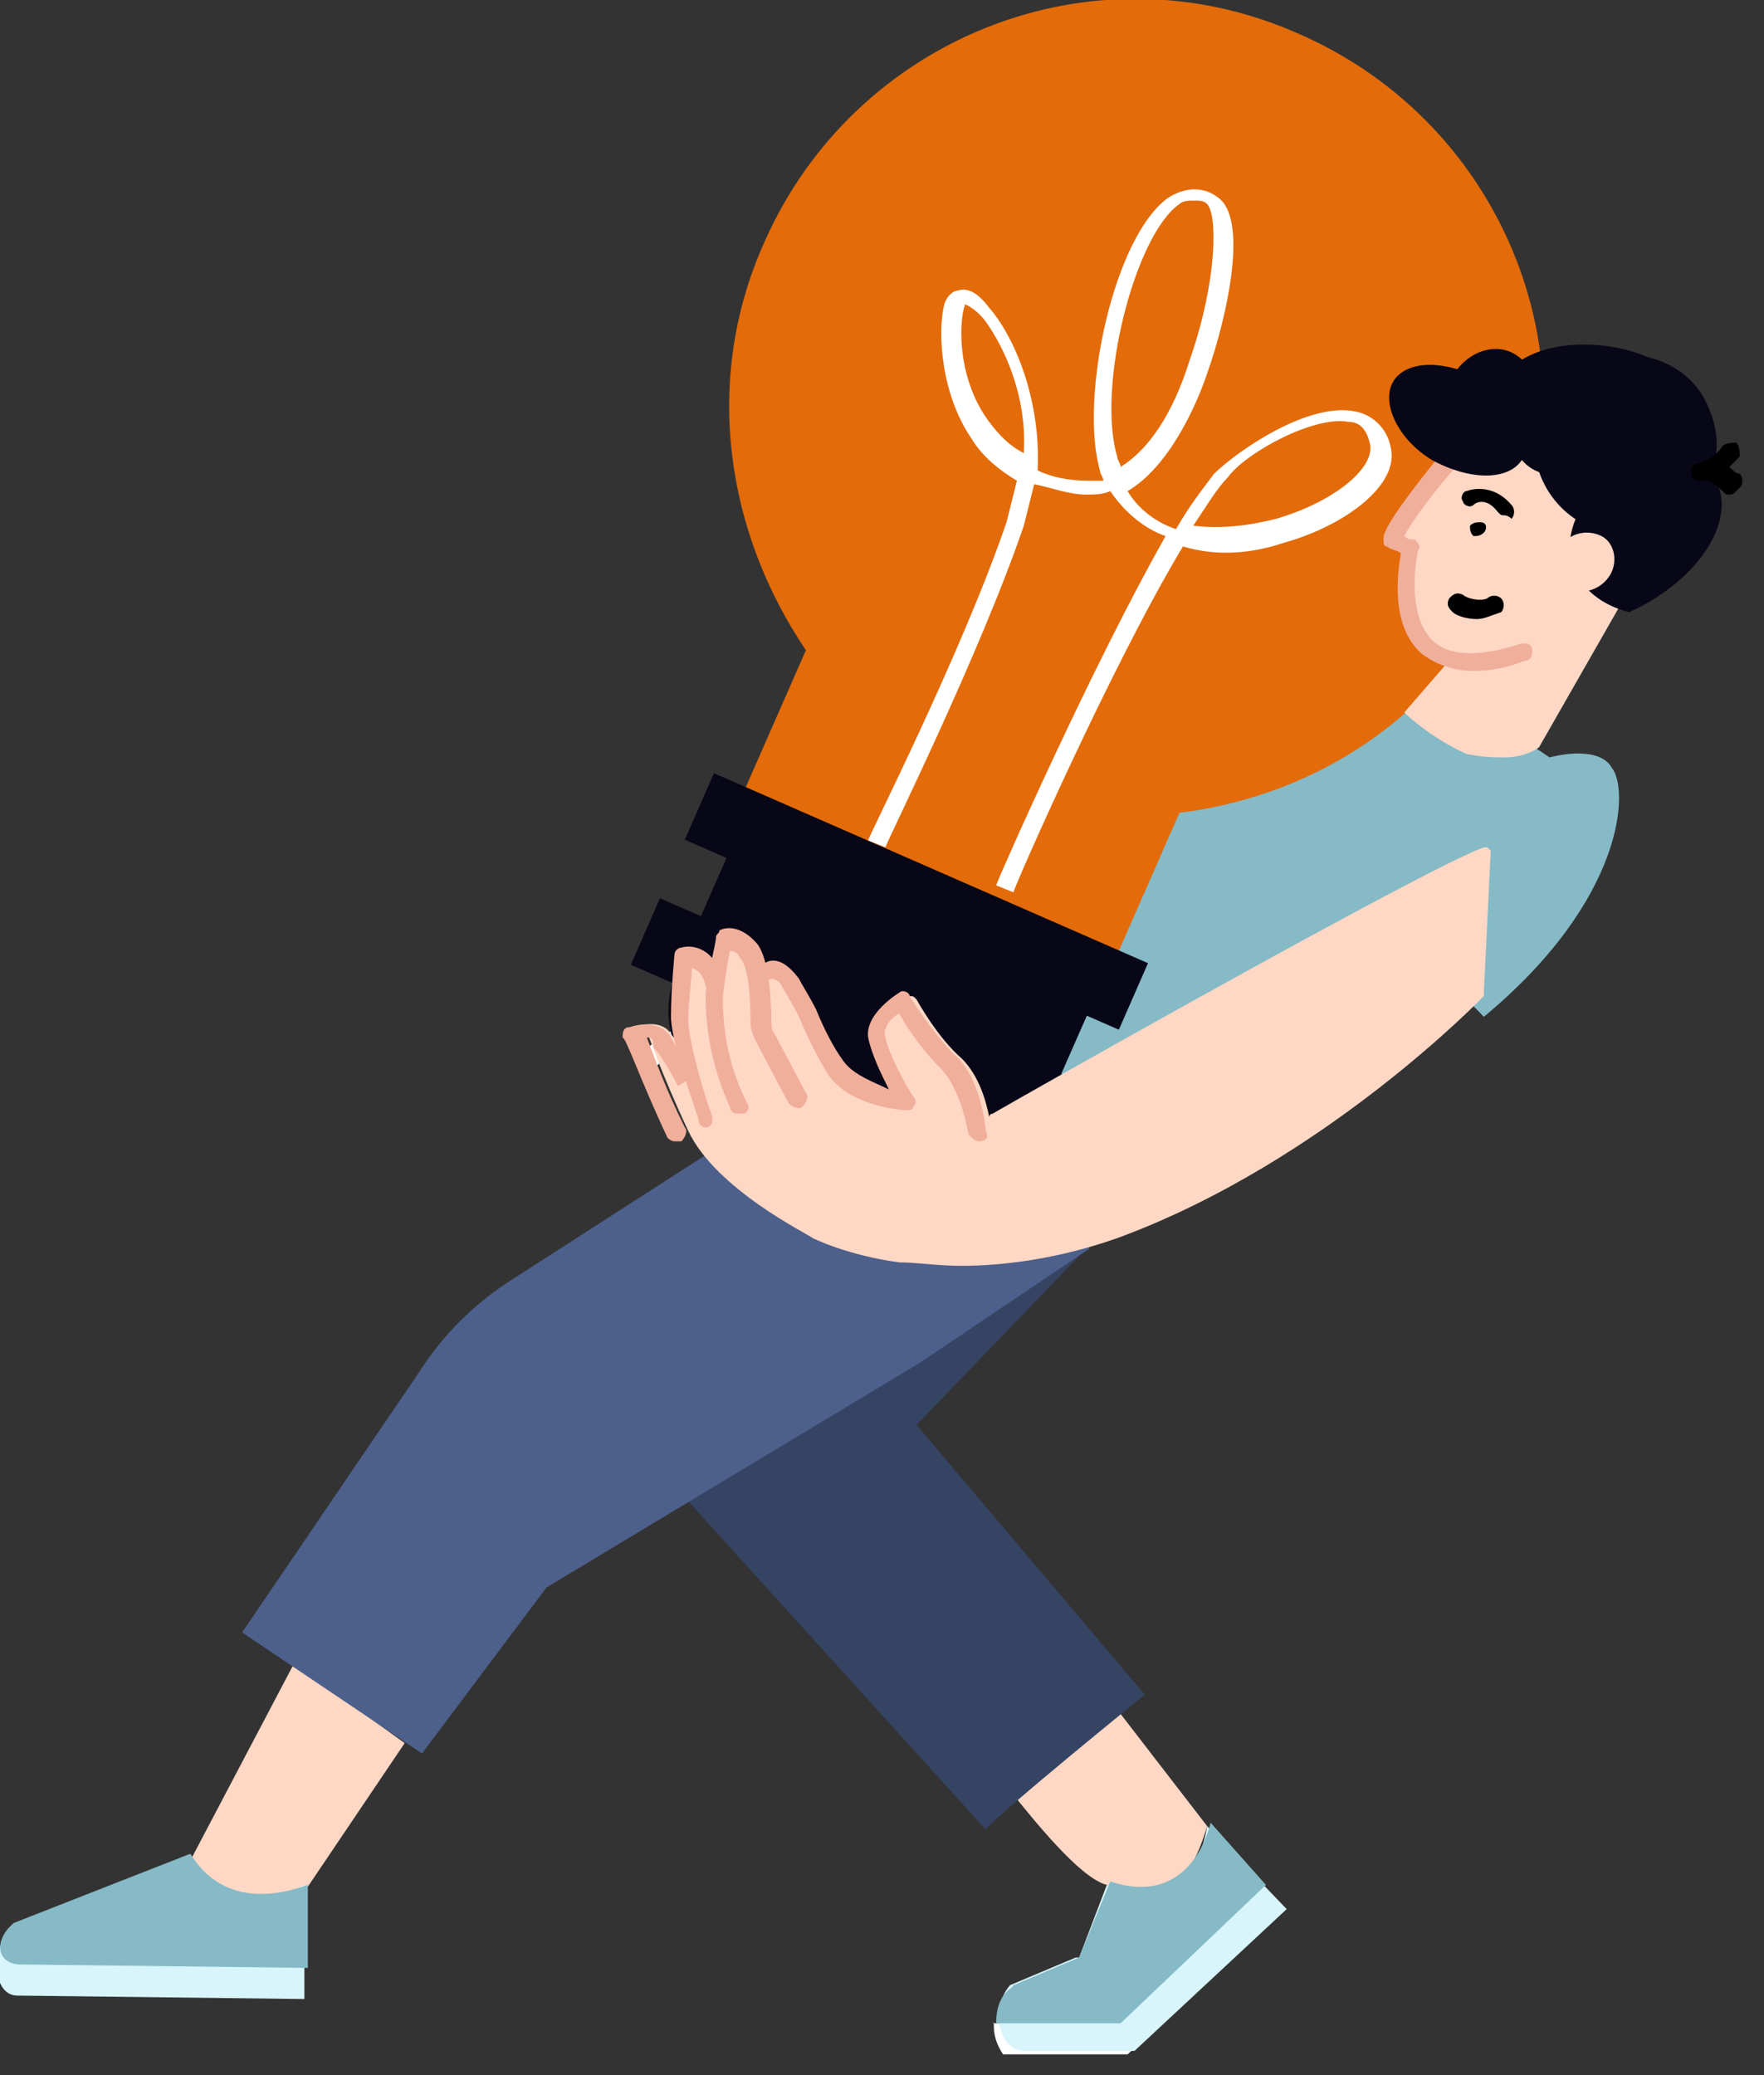 <?xml version="1.0" encoding="UTF-8" standalone="no"?>
<!DOCTYPE svg PUBLIC "-//W3C//DTD SVG 1.1//EN" "http://www.w3.org/Graphics/SVG/1.1/DTD/svg11.dtd">
<svg width="100%" height="100%" viewBox="0 0 51 60" version="1.1" xmlns="http://www.w3.org/2000/svg" xmlns:xlink="http://www.w3.org/1999/xlink" xml:space="preserve" xmlns:serif="http://www.serif.com/" style="fill-rule:evenodd;clip-rule:evenodd;stroke-linejoin:round;stroke-miterlimit:2;">
    <rect x="0" y="0" width="51" height="60" fill="#333333" stroke="none"/>
    <g id="_x3C_Layer_x3E_">
        <g>
            <path d="M32,54.5C32.9,54.8 33.8,54.5 34.2,54.2C34.6,53.9 34.9,52.8 34.9,52.8L32.2,49.3L29.3,51.9C29.8,52.5 31.2,54.3 32,54.5Z" style="fill:rgb(255,216,197);fill-rule:nonzero;"/>
            <path d="M31.6,35.9L26.5,41.2L33.1,49C33.1,49 28.9,52.4 28.5,52.9L19.8,43.3L31.6,35.9Z" style="fill:rgb(53,68,99);fill-rule:nonzero;"/>
            <path d="M8.5,48.1L5.5,53.8C5.5,53.8 6,54.5 6.8,54.8C7.6,55.1 8.8,54.7 8.8,54.7L11.7,50.4L8.5,48.1Z" style="fill:rgb(255,216,197);fill-rule:nonzero;"/>
            <path d="M29,59.4L32.6,59.4L37.1,55.2L36.4,54.4L32.2,58.5L28.7,58.5C28.8,58.4 28.6,58.8 29,59.4Z" style="fill:white;fill-rule:nonzero;"/>
            <g>
                <path d="M8.8,54.5L8.8,57.8L0.5,57.7C-0.2,57.7 -0.3,56.4 0.3,55.8L5.5,53.7C5.6,53.7 6.4,55.8 8.8,54.5Z" style="fill:rgb(215,245,250);fill-rule:nonzero;"/>
                <path d="M8.9,54.5L8.9,56.9L0.6,56.8C-0.1,56.8 -0.2,56.1 0.4,55.6L5.5,53.6C5.6,53.7 6.4,55.4 8.9,54.5Z" style="fill:rgb(133,186,198);fill-rule:nonzero;"/>
            </g>
            <path d="M29.1,27.8L14.8,37C13.7,37.7 12.8,38.6 12.1,39.7L7,47.2L12.2,50.7L15.8,45.9L26.6,39.4L31.5,36.1L29.1,27.8Z" style="fill:rgb(77,96,140);fill-rule:nonzero;"/>
            <g>
                <path d="M31.2,56.6L32,54.5C32,54.5 34.5,55.4 34.9,52.8L37.2,55.2L32.8,59.3L29.6,59.3C28.9,59.3 28.6,58.1 29.2,57.4L31.1,56.6L31.2,56.6Z" style="fill:rgb(215,245,250);fill-rule:nonzero;"/>
                <path d="M28.8,58.5L32.4,58.5L36.6,54.5L35,52.7C35,52.7 34.5,55.2 32.1,54.4L31.2,56.6L29.3,57.4C29.3,57.5 28.8,57.6 28.8,58.5Z" style="fill:rgb(133,186,198);fill-rule:nonzero;"/>
            </g>
            <g>
                <path d="M18.8,30.8C18.7,30.8 18.6,30.8 18.6,30.7C18.5,30.6 18.5,30.4 18.7,30.3L23.3,27.1C23.4,27 23.6,27 23.7,27.2C23.8,27.4 23.8,27.5 23.6,27.6L19,30.8L18.8,30.8Z" style="fill:white;fill-rule:nonzero;"/>
            </g>
            <path d="M42.9,29.4L39.9,26.3L28.4,32.4C28.4,32.4 26.7,29.5 25.5,28.4C24.3,27.4 40.8,20.1 41.5,20.1C42.2,20.1 44.8,21.9 44.8,21.9C44.8,21.9 46.2,21.5 46.6,22.2C47.1,22.8 47,26 42.9,29.4Z" style="fill:rgb(133,186,198);fill-rule:nonzero;"/>
            <g>
                <path d="M21,31.8L26.2,34.1C27.6,34.7 29.3,34.1 30,32.6L32.2,27.6L21.8,23L19.6,28C18.9,29.5 19.6,31.2 21,31.8Z" style="fill:rgb(8,7,23);fill-rule:nonzero;"/>
                <path d="M22.1,7C24.7,1.1 31.6,-1.7 37.6,1C43.5,3.6 46.3,10.5 43.6,16.5C41.9,20.5 38.2,23 34.1,23.5L32.3,27.6L21.5,22.9L23.3,18.8C21,15.4 20.3,11 22.1,7Z" style="fill:rgb(227,107,9);fill-rule:nonzero;"/>
                <g transform="matrix(0.401,-0.916,0.916,0.401,-12.231,40.645)">
                    <rect x="23.9" y="22.8" width="2.1" height="13.7" style="fill:rgb(8,7,23);"/>
                </g>
                <g transform="matrix(0.401,-0.916,0.916,0.401,-8.014,39.938)">
                    <rect x="25.5" y="19.2" width="2.1" height="13.7" style="fill:rgb(8,7,23);"/>
                </g>
                <g>
                    <path d="M29.3,25.8L28.8,25.6C28.9,25.3 31.6,19.2 33.7,15.5C33.1,15.3 32.5,14.8 32.1,14.2C31.9,14.3 31.6,14.3 31.4,14.3C30.9,14.3 30.4,14.1 29.9,14C29.8,14.4 29.7,14.8 29.6,15.2C28.3,19 25.6,24.4 25.6,24.5L25.1,24.3C25.1,24.2 27.8,18.9 29.1,15.1C29.2,14.7 29.3,14.3 29.4,13.9C28.9,13.6 28.4,13.2 28.1,12.7C27.2,11.4 27.1,9.6 27.3,8.8C27.4,8.5 27.6,8.4 27.7,8.4C28,8.3 28.3,8.5 28.6,8.9C29.3,9.7 30.1,11.5 30,13.6C30.4,13.8 30.9,13.9 31.5,13.9L31.9,13.9C31.9,13.8 31.8,13.7 31.8,13.6C31.2,11.5 32.2,6.8 33.8,5.7C34.3,5.4 34.8,5.4 35.2,5.7C36.1,6.3 35.5,9.1 34.9,10.8C34.6,11.7 33.8,13.5 32.6,14.2C32.9,14.7 33.4,15.1 34,15.3C34.4,14.6 34.8,14.1 35.1,13.7C35.7,13.1 37.8,11.6 39.2,11.9C39.7,12 40.1,12.4 40.2,12.9C40.5,14 38.9,15.2 37.1,15.7C36.2,16 35.2,16.1 34.2,15.8C32.1,19.3 29.3,25.7 29.3,25.8ZM34.5,15.2C35.3,15.3 36.1,15.2 36.9,15C38.6,14.5 39.8,13.5 39.6,12.8C39.5,12.4 39.3,12.2 39,12.2C38,12 36,13.1 35.5,13.8C35.2,14.1 34.9,14.6 34.5,15.2ZM34.5,5.8C34.4,5.8 34.2,5.8 34.1,5.9C32.8,6.8 31.7,11.2 32.3,13.2C32.3,13.3 32.4,13.4 32.4,13.5C33.2,13 33.9,12 34.4,10.4C35.2,8.1 35.2,6.2 34.9,5.9C34.8,5.8 34.7,5.8 34.5,5.8ZM27.9,8.8C27.7,9.4 27.7,11 28.6,12.2C28.9,12.6 29.2,12.9 29.6,13.1C29.7,11.4 29,10 28.5,9.3C28.2,8.9 27.9,8.8 27.9,8.8Z" style="fill:white;fill-rule:nonzero;"/>
                </g>
            </g>
            <path d="M18.3,29.7C18.3,29.7 19.1,29.4 19.4,29.9C19.5,30 19.6,30.2 19.7,30.4C19.6,30.1 19.6,29.7 19.6,29.5C19.6,28.7 19.7,27.7 19.7,27.7C19.7,27.6 19.7,27.6 19.8,27.6C19.8,27.6 20.4,27.5 20.7,28C20.8,27.6 20.9,27.2 20.9,27.2C20.9,27.2 20.9,27.1 21,27.1C21,27.1 21.4,26.8 21.9,27.4C22,27.6 22.1,27.8 22.2,28.1C22.3,28 22.4,28 22.4,28C22.7,28 22.9,28.1 23.1,28.4C23.2,28.6 23.4,28.9 23.6,29.3C23.8,29.8 24.1,30.4 24.4,30.8C24.8,31.4 25.7,31.6 26.1,31.7C25.9,31.3 25.4,30.6 25.4,30.1C25.3,29.3 26.2,28.9 26.3,28.8C26.4,28.8 26.4,28.8 26.5,28.9C26.5,28.9 27.1,30 27.8,30.6C28.3,31.1 28.5,31.8 28.6,32.3C28.6,32.3 28.6,32.2 28.7,32.2C29.2,31.9 41.2,25.1 42.9,24.5L43,24.5L43.1,24.6L42.9,28.7L42.9,28.8C42.9,28.8 38.3,33.6 32.3,35.8C30.6,36.4 29,36.6 27.8,36.6C27.1,36.6 26.5,36.5 26,36.5C24.5,36.3 23.5,35.8 23.5,35.8C23.4,35.7 20.7,34.4 19.9,32.7C19.1,31 18.7,29.8 18.7,29.8C18.2,29.8 18.2,29.7 18.3,29.7Z" style="fill:rgb(255,216,197);fill-rule:nonzero;"/>
            <g>
                <g>
                    <path d="M28.3,33C28.2,33 28.1,32.9 28,32.8C28,32.8 27.8,31.5 27.2,30.9C26.7,30.4 26.2,29.7 26,29.3C25.8,29.4 25.5,29.7 25.6,30C25.7,30.5 26.2,31.4 26.4,31.7C26.5,31.8 26.5,31.9 26.4,32C26.4,32.1 26.3,32.1 26.2,32.1C26.1,32.1 24.5,32 23.9,31C23.6,30.5 23.3,29.9 23.1,29.4C22.9,29 22.7,28.7 22.6,28.5C22.5,28.3 22.3,28.3 22.3,28.3C22.3,28.3 22.2,28.3 22.2,28.4C22.2,28.5 22,28.6 21.9,28.6C21.8,28.6 21.7,28.4 21.7,28.3C21.8,28 22,27.9 22.2,27.8C22.5,27.7 22.8,27.9 23.1,28.3C23.2,28.5 23.4,28.8 23.6,29.2C23.8,29.7 24.1,30.3 24.4,30.7C24.7,31.1 25.3,31.3 25.7,31.5C25.5,31.1 25.2,30.5 25.1,30C25,29.3 26,28.7 26,28.7C26.1,28.6 26.3,28.7 26.3,28.8C26.3,28.8 26.9,29.8 27.6,30.5C28.4,31.2 28.5,32.7 28.5,32.7C28.6,32.9 28.5,33 28.3,33Z" style="fill:rgb(240,175,155);fill-rule:nonzero;"/>
                </g>
                <g>
                    <path d="M21.3,32.2C21.2,32.2 21.1,32.1 21.1,32C20.6,30.9 20.4,29.8 20.4,28.8C20.4,28.4 20.7,27.3 20.7,27.1C20.7,27 20.8,27 20.8,26.9C20.8,26.9 21.3,26.6 21.9,27.3C22.2,27.7 22.3,28.7 22.3,29.5C22.3,29.6 22.3,29.8 22.4,29.9L23.3,31.6C23.4,31.7 23.3,31.9 23.2,32C23.1,32.1 22.9,32 22.8,31.9L21.9,30.2C21.8,30 21.7,29.8 21.7,29.6C21.7,28.6 21.6,27.9 21.4,27.7C21.3,27.5 21.2,27.5 21.1,27.5C21,28 20.9,28.7 20.9,28.9C20.9,29.9 21.1,30.9 21.6,31.9C21.7,32 21.6,32.2 21.5,32.2L21.3,32.2Z" style="fill:rgb(240,175,155);fill-rule:nonzero;"/>
                </g>
                <g>
                    <path d="M20.4,32.6C20.3,32.6 20.2,32.5 20.2,32.4C20.2,32.3 19.4,30.2 19.4,29.4C19.4,28.6 19.5,27.6 19.5,27.6C19.5,27.5 19.6,27.4 19.7,27.4C20,27.3 20.7,27.4 20.9,28.4C20.9,28.5 20.8,28.7 20.7,28.7C20.6,28.7 20.4,28.6 20.4,28.5C20.3,28.1 20.1,28 20,28C20,28.3 19.9,29 19.9,29.5C19.9,30.1 20.4,31.8 20.6,32.3C20.6,32.4 20.6,32.6 20.4,32.6Z" style="fill:rgb(240,175,155);fill-rule:nonzero;"/>
                </g>
                <g>
                    <path d="M19.5,33C19.4,33 19.3,32.9 19.3,32.9C18.5,31.2 18.1,30 18,30C18,29.9 18,29.7 18.2,29.7C18.5,29.6 19.1,29.5 19.4,30C19.6,30.4 20.1,31.1 20.1,31.1L19.6,31.4C19.6,31.4 19.2,30.6 18.9,30.3C18.9,30 18.8,30 18.7,30C18.9,30.5 19.2,31.4 19.8,32.6C19.9,32.7 19.8,32.9 19.7,33L19.5,33Z" style="fill:rgb(240,175,155);fill-rule:nonzero;"/>
                </g>
            </g>
            <g>
                <path d="M43.5,21.9C44,21.9 44.4,21.7 44.5,21.6L46.9,17.4L47,17.3C48.6,16.6 49.7,15.4 49.5,14.3L49.4,13.7L49.7,13.7L49.7,13.4L49.3,13.6L49.3,12.8C49.3,12.4 49.2,12.1 49.1,11.8C48.9,11.3 48.4,10.8 47.9,10.6C47.5,10.4 47,10.2 46.4,10.2L45.9,10.2C45.3,10.2 44.7,10.3 44.3,10.6L44,10.7L43.8,10.5C43.7,10.4 43.5,10.3 43.4,10.3L43.3,10.3C43,10.3 42.7,10.4 42.5,10.7L42.3,10.9L42,10.8C41.8,10.7 41.6,10.7 41.4,10.7C41.2,10.7 40.8,10.7 40.6,11.1C40.3,11.6 40.7,12.5 41.6,13.1L42,13.4L41.7,13.8C40.9,14.8 40.6,15.3 40.5,15.5C40.5,15.5 40.6,15.5 40.6,15.6L40.9,15.8L40.8,16.2C40.7,16.5 40.6,17.6 41,18.4C41.1,18.6 41.3,18.8 41.6,18.9L41.9,19.1L40.6,20.6C40.8,20.8 41.5,21.4 42.4,21.8C42.9,21.9 43.2,21.9 43.5,21.9Z" style="fill:rgb(255,216,197);fill-rule:nonzero;"/>
                <g>
                    <g>
                        <g>
                            <path d="M43.5,14.9C43.4,14.9 43.4,14.9 43.3,14.8C43,14.4 42.7,14.5 42.6,14.6C42.5,14.7 42.3,14.6 42.3,14.5C42.2,14.4 42.3,14.2 42.4,14.2C42.4,14.2 43.1,13.9 43.7,14.6C43.8,14.7 43.8,14.9 43.7,15C43.6,14.9 43.5,14.9 43.5,14.9Z" style="fill-rule:nonzero;"/>
                        </g>
                        <g>
                            <path d="M42.6,19.4C42,19.4 41.5,19.2 41.1,18.9C40.2,18.1 40.4,16.6 40.5,16C40.4,15.9 40.2,15.9 40.1,15.8C40,15.8 40,15.7 40,15.6C40,15.5 39.9,15.3 41.6,13.2C41.7,13.1 41.9,13.1 42,13.2C42.1,13.3 42.1,13.5 42,13.6C41.4,14.3 40.8,15.1 40.6,15.5C40.7,15.6 40.8,15.6 40.9,15.6C41,15.7 41.1,15.8 41,15.9C41,15.9 40.6,17.7 41.4,18.5C41.9,19 42.8,19 44,18.6C44.1,18.6 44.3,18.6 44.3,18.8C44.3,18.9 44.3,19.1 44.1,19.1C43.6,19.3 43.1,19.4 42.6,19.4Z" style="fill:rgb(240,175,155);fill-rule:nonzero;"/>
                        </g>
                        <path d="M42.9,15.4C42.8,15.5 42.7,15.5 42.6,15.5C42.5,15.4 42.5,15.3 42.5,15.2C42.6,15.1 42.7,15.1 42.8,15.1C43,15.1 43,15.3 42.9,15.4Z" style="fill-rule:nonzero;"/>
                        <g>
                            <path d="M42.7,17.9C42.4,17.9 42.1,17.8 42,17.7C41.9,17.6 41.8,17.5 41.9,17.3C42,17.2 42.1,17.1 42.3,17.2C42.4,17.3 42.8,17.4 43,17.3C43.1,17.2 43.3,17.2 43.4,17.3C43.5,17.4 43.5,17.6 43.4,17.7C43.1,17.8 42.9,17.9 42.7,17.9Z" style="fill-rule:nonzero;"/>
                        </g>
                        <g>
                            <path d="M44,13.3C43.6,13.9 42.5,13.9 41.4,13.3C40.4,12.7 39.9,11.6 40.3,11C40.7,10.4 41.8,10.4 42.9,11C43.9,11.6 44.4,12.7 44,13.3Z" style="fill:rgb(8,7,23);fill-rule:nonzero;"/>
                            <path d="M42.9,13.3C42.2,13.2 41.7,12.4 41.8,11.5C41.9,10.6 42.7,10 43.4,10.1C44.1,10.2 44.6,11 44.5,11.9C44.4,12.8 43.7,13.4 42.9,13.3Z" style="fill:rgb(8,7,23);fill-rule:nonzero;"/>
                            <path d="M44.7,13.7C44,13.6 43.5,12.8 43.6,11.9C43.7,11 44.5,10.4 45.2,10.5C45.9,10.6 46.4,11.4 46.3,12.3C46.1,13.2 45.4,13.8 44.7,13.7Z" style="fill:rgb(8,7,23);fill-rule:nonzero;"/>
                            <path d="M43.3,11.4C43.4,10.4 44.8,9.8 46.4,10C48,10.2 49.2,11.1 49.1,12.1C49,13.1 47.6,13.7 46,13.5C44.5,13.3 43.2,12.4 43.3,11.4Z" style="fill:rgb(8,7,23);fill-rule:nonzero;"/>
                            <path d="M44.6,13.9C44,12.6 44.6,11 46,10.5C47.3,9.9 48.9,10.5 49.4,11.8C50,13.1 49.4,14.7 48,15.2C46.7,15.8 45.2,15.2 44.6,13.9Z" style="fill:rgb(8,7,23);fill-rule:nonzero;"/>
                            <path d="M49.7,14.1C49.5,13.5 48.9,13 48.1,12.8C46.2,13.6 45,15.1 45.5,16.4C45.7,17 46.3,17.5 47.1,17.7C48.9,16.9 50.1,15.3 49.7,14.1Z" style="fill:rgb(8,7,23);fill-rule:nonzero;"/>
                        </g>
                        <path d="M45.1,15.8C45.4,15.4 45.9,15.3 46.3,15.5C46.7,15.7 46.8,16.3 46.5,16.7C46.2,17.1 45.7,17.2 45.3,17L45.1,15.8Z" style="fill:rgb(255,216,197);fill-rule:nonzero;"/>
                    </g>
                    <g>
                        <path d="M50,14.3C49.9,14.3 49.9,14.3 49.8,14.2C49.7,14.1 49.4,13.8 49.2,13.9C49.1,13.9 48.9,13.9 48.9,13.7C48.9,13.6 48.9,13.4 49.1,13.4C49.4,13.3 49.6,13.2 49.8,12.9C49.9,12.8 50.1,12.8 50.2,12.8C50.3,12.9 50.3,13.1 50.3,13.2C50.2,13.3 50.1,13.4 50,13.5C50.1,13.6 50.2,13.7 50.3,13.7C50.4,13.8 50.4,14 50.3,14.1C50.1,14.3 50.1,14.3 50,14.3Z" style="fill-rule:nonzero;"/>
                    </g>
                </g>
            </g>
        </g>
    </g>
</svg>
